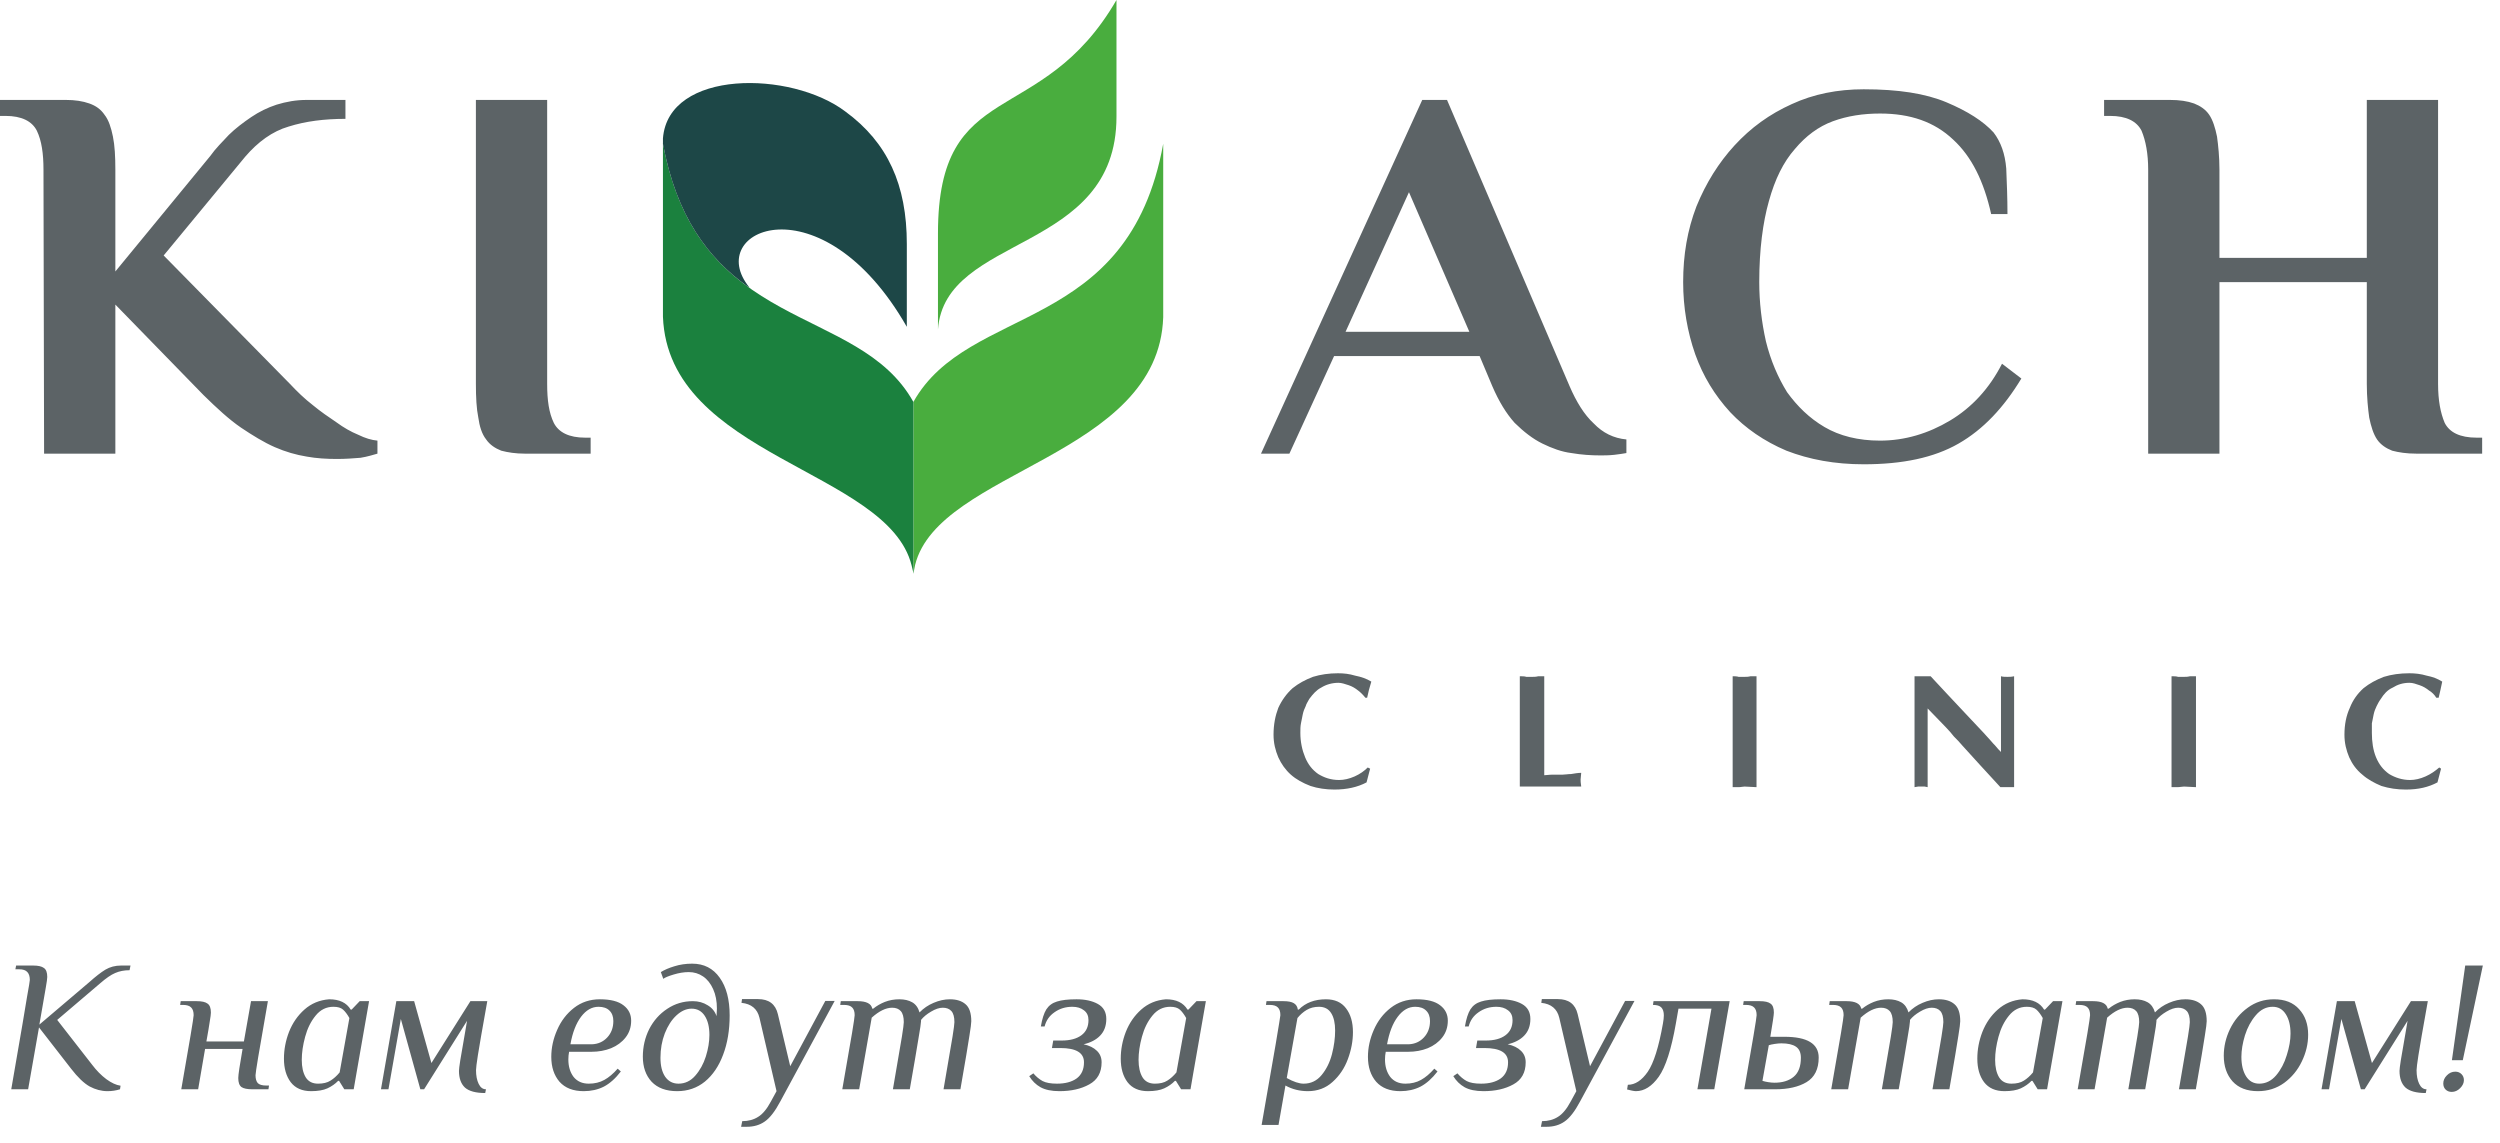 <?xml version="1.0" encoding="UTF-8"?> <svg xmlns="http://www.w3.org/2000/svg" viewBox="0 0 140 64" fill="none"><g clip-path="url(#clip0_22_115)"><path fill-rule="evenodd" clip-rule="evenodd" d="M75.351 18.581H82.284L78.902 10.763L75.351 18.581ZM2.435 9.505C2.435 8.61 2.334 7.882 2.063 7.319C1.792 6.789 1.218 6.491 0.304 6.491H0V5.596H3.686C4.194 5.596 4.633 5.662 5.005 5.795C5.377 5.927 5.648 6.126 5.851 6.424C6.088 6.722 6.223 7.153 6.324 7.65C6.426 8.147 6.46 8.776 6.46 9.505V15.202L11.769 8.743C12.074 8.312 12.446 7.948 12.818 7.55C13.19 7.186 13.63 6.855 14.069 6.557C14.509 6.259 14.982 6.027 15.49 5.861C16.031 5.696 16.572 5.596 17.181 5.596H19.345V6.656C18.161 6.656 17.113 6.789 16.166 7.087C15.253 7.352 14.441 7.948 13.731 8.776L9.165 14.307L16.234 21.495C16.639 21.926 17.045 22.323 17.519 22.688C17.958 23.052 18.398 23.35 18.838 23.648C19.244 23.946 19.649 24.178 20.055 24.344C20.461 24.543 20.799 24.642 21.137 24.675V25.404C20.901 25.47 20.596 25.57 20.191 25.636C19.785 25.669 19.345 25.702 18.872 25.702C18.297 25.702 17.722 25.669 17.181 25.57C16.572 25.47 15.997 25.305 15.388 25.04C14.779 24.774 14.137 24.377 13.494 23.946C12.818 23.483 12.141 22.853 11.397 22.125L6.46 17.057V25.404H2.469L2.435 9.505ZM26.65 5.596H30.641V21.495C30.641 22.423 30.742 23.118 31.013 23.681C31.284 24.211 31.858 24.509 32.772 24.509H33.076V25.404H29.39C28.882 25.404 28.442 25.337 28.07 25.238C27.733 25.106 27.428 24.907 27.225 24.609C26.988 24.311 26.853 23.88 26.785 23.383C26.684 22.887 26.65 22.257 26.65 21.495V5.596ZM132.541 5.596H136.532V21.495C136.532 22.423 136.666 23.118 136.903 23.681C137.174 24.211 137.749 24.509 138.696 24.509H139V25.404H135.314C134.772 25.404 134.333 25.337 133.961 25.238C133.623 25.106 133.319 24.907 133.115 24.609C132.913 24.311 132.777 23.88 132.676 23.383C132.608 22.887 132.541 22.257 132.541 21.495V15.798H124.289V25.404H120.298V9.505C120.298 8.61 120.162 7.882 119.926 7.319C119.655 6.789 119.081 6.491 118.167 6.491H117.829V5.596H121.516C122.056 5.596 122.496 5.662 122.869 5.795C123.207 5.927 123.511 6.126 123.713 6.424C123.917 6.722 124.052 7.153 124.153 7.65C124.221 8.147 124.289 8.776 124.289 9.505V14.44H132.541V5.596ZM111.505 11.989C111.099 10.167 110.422 8.776 109.374 7.815C108.325 6.822 106.973 6.358 105.282 6.358C104.335 6.358 103.456 6.491 102.643 6.789C101.832 7.087 101.122 7.617 100.513 8.345C99.871 9.074 99.397 10.035 99.059 11.26C98.721 12.453 98.518 13.976 98.518 15.798C98.518 16.924 98.653 18.05 98.89 19.11C99.16 20.203 99.566 21.131 100.074 21.959C100.649 22.754 101.325 23.416 102.171 23.913C103.016 24.41 104.064 24.675 105.282 24.675C106.668 24.675 107.987 24.278 109.205 23.549C110.422 22.82 111.403 21.76 112.113 20.369L113.196 21.197C112.215 22.82 111.065 24.046 109.679 24.841C108.292 25.636 106.533 26 104.368 26C102.746 26 101.325 25.735 100.04 25.238C98.788 24.708 97.74 23.98 96.894 23.085C96.015 22.125 95.373 21.065 94.933 19.839C94.493 18.581 94.257 17.222 94.257 15.798C94.257 14.274 94.493 12.883 95.001 11.558C95.541 10.233 96.252 9.107 97.131 8.147C98.044 7.153 99.093 6.391 100.344 5.828C101.562 5.265 102.915 5 104.368 5C106.297 5 107.818 5.232 109.002 5.729C110.186 6.226 111.065 6.789 111.64 7.418C112.046 7.948 112.283 8.61 112.35 9.438C112.384 10.267 112.418 11.095 112.418 11.989H111.505ZM87.898 21.628C88.27 22.489 88.71 23.218 89.251 23.715C89.758 24.244 90.367 24.543 91.078 24.609V25.371C90.909 25.404 90.671 25.437 90.401 25.47C90.097 25.503 89.826 25.503 89.623 25.503C89.116 25.503 88.575 25.47 88 25.371C87.459 25.305 86.918 25.106 86.376 24.841C85.835 24.576 85.328 24.178 84.821 23.681C84.347 23.151 83.942 22.489 83.57 21.628L82.859 19.939H74.709L72.206 25.404H70.616L79.646 5.596H81.033L87.898 21.628Z" fill="#5C6366"></path><path fill-rule="evenodd" clip-rule="evenodd" d="M62.523 0V6.536C62.523 14.225 52.911 13.072 52.526 18.454V13.072C52.526 4.229 58.293 7.305 62.523 0Z" fill="url(#paint0_linear_22_115)"></path><path fill-rule="evenodd" clip-rule="evenodd" d="M51.149 32.126V22.509C54.255 16.966 63.203 18.77 65.14 8.051V17.768C64.873 25.581 52.585 26.316 51.249 31.625C51.216 31.792 51.182 31.959 51.149 32.126Z" fill="url(#paint1_linear_22_115)"></path><path fill-rule="evenodd" clip-rule="evenodd" d="M37.125 17.735V8.018C39.095 18.77 48.044 16.933 51.149 22.509V32.126C51.149 32.026 51.049 31.692 51.049 31.659C49.713 26.316 37.425 25.581 37.125 17.735Z" fill="url(#paint2_linear_22_115)"></path><path fill-rule="evenodd" clip-rule="evenodd" d="M50.782 18.302C46.007 9.954 39.328 12.859 41.967 16.098L41.8 15.998C39.696 14.462 37.893 12.191 37.125 8.05C37.125 7.917 37.125 7.817 37.125 7.75C37.425 3.876 44.304 3.943 47.343 6.247C49.713 7.984 50.782 10.354 50.782 13.66V18.302Z" fill="url(#paint3_linear_22_115)"></path><path fill-rule="evenodd" clip-rule="evenodd" d="M76.727 43.046L76.527 43.814C76.026 44.081 75.425 44.215 74.724 44.215C74.256 44.215 73.789 44.148 73.388 44.014C72.954 43.847 72.587 43.647 72.286 43.38C71.986 43.112 71.752 42.779 71.585 42.411C71.418 42.011 71.318 41.61 71.318 41.142C71.318 40.575 71.418 40.074 71.585 39.64C71.785 39.206 72.052 38.839 72.386 38.538C72.72 38.271 73.088 38.071 73.522 37.904C73.956 37.77 74.423 37.703 74.924 37.703C75.258 37.703 75.558 37.736 75.892 37.837C76.226 37.904 76.527 38.004 76.794 38.17L76.66 38.638L76.56 39.072H76.46C76.326 38.905 76.193 38.772 76.059 38.672C75.892 38.538 75.725 38.438 75.525 38.371C75.325 38.304 75.124 38.237 74.957 38.237C74.59 38.237 74.256 38.337 73.989 38.505C73.722 38.638 73.522 38.872 73.321 39.139C73.254 39.273 73.154 39.406 73.121 39.539C73.054 39.673 72.987 39.84 72.954 40.007C72.921 40.174 72.887 40.341 72.854 40.508C72.82 40.675 72.82 40.842 72.82 41.042C72.82 41.543 72.921 42.011 73.088 42.411C73.254 42.812 73.488 43.112 73.822 43.346C74.156 43.547 74.523 43.68 74.991 43.68C75.258 43.68 75.558 43.614 75.859 43.48C76.159 43.346 76.393 43.179 76.594 42.979L76.727 43.046ZM136.699 43.046L136.498 43.814C135.997 44.081 135.43 44.215 134.728 44.215C134.228 44.215 133.793 44.148 133.359 44.014C132.959 43.847 132.591 43.647 132.291 43.38C131.957 43.112 131.723 42.779 131.556 42.411C131.389 42.011 131.289 41.61 131.289 41.142C131.289 40.575 131.389 40.074 131.59 39.64C131.757 39.206 132.024 38.839 132.358 38.538C132.692 38.271 133.059 38.071 133.493 37.904C133.927 37.77 134.395 37.703 134.929 37.703C135.229 37.703 135.563 37.736 135.897 37.837C136.231 37.904 136.498 38.004 136.765 38.17L136.665 38.638L136.565 39.072H136.431C136.331 38.905 136.198 38.772 136.031 38.672C135.864 38.538 135.697 38.438 135.496 38.371C135.296 38.304 135.129 38.237 134.929 38.237C134.561 38.237 134.261 38.337 133.994 38.505C133.693 38.638 133.493 38.872 133.326 39.139C133.226 39.273 133.159 39.406 133.092 39.539C133.025 39.673 132.959 39.84 132.925 40.007C132.892 40.174 132.858 40.341 132.825 40.508C132.825 40.675 132.825 40.842 132.825 41.042C132.825 41.543 132.892 42.011 133.059 42.411C133.226 42.812 133.46 43.112 133.793 43.346C134.127 43.547 134.528 43.68 134.962 43.68C135.229 43.68 135.53 43.614 135.83 43.48C136.131 43.346 136.365 43.179 136.598 42.979L136.699 43.046ZM121.606 37.87C121.739 37.87 121.873 37.87 121.973 37.904C122.073 37.904 122.173 37.904 122.307 37.904C122.407 37.904 122.507 37.904 122.641 37.87C122.774 37.87 122.874 37.87 122.975 37.87V44.081L122.307 44.047C122.207 44.047 122.073 44.081 121.939 44.081C121.806 44.081 121.706 44.081 121.606 44.081V37.87ZM107.214 37.87H108.115L109.017 38.839L110.019 39.907L111.087 41.042C111.187 41.142 111.287 41.276 111.421 41.41C111.588 41.61 111.688 41.71 111.722 41.743C111.855 41.91 111.955 42.011 112.055 42.111V37.87C112.156 37.904 112.289 37.904 112.423 37.904C112.523 37.904 112.657 37.904 112.79 37.87V44.081H112.022L110.887 42.846L109.885 41.743C109.751 41.577 109.584 41.41 109.418 41.243C109.284 41.076 109.15 40.909 108.95 40.708L107.948 39.673V44.081L107.781 44.047H107.581H107.414L107.214 44.081V37.87ZM97.029 37.87C97.129 37.87 97.263 37.87 97.363 37.904C97.497 37.904 97.597 37.904 97.697 37.904C97.797 37.904 97.897 37.904 98.031 37.87C98.165 37.87 98.298 37.87 98.365 37.87V44.081L97.697 44.047C97.597 44.047 97.497 44.081 97.363 44.081C97.23 44.081 97.096 44.081 97.029 44.081V37.87ZM86.478 43.413C86.578 43.413 86.745 43.38 86.978 43.38C87.212 43.38 87.379 43.38 87.513 43.38C87.646 43.38 87.813 43.346 87.98 43.346C88.18 43.313 88.381 43.279 88.548 43.279L88.514 43.647C88.514 43.714 88.514 43.847 88.548 44.047H85.109V37.87C85.242 37.87 85.376 37.87 85.476 37.904C85.576 37.904 85.71 37.904 85.81 37.904C85.91 37.904 86.01 37.904 86.144 37.87C86.277 37.87 86.377 37.87 86.478 37.87V43.413Z" fill="#5C6366"></path><path d="M6.016 61.105C5.681 61.105 5.348 61.017 5.019 60.842C4.697 60.66 4.351 60.328 3.979 59.845L2.184 57.535L1.575 61H0.63L1.26 57.346C1.33 56.919 1.414 56.415 1.512 55.834C1.617 55.253 1.67 54.934 1.67 54.878C1.67 54.682 1.624 54.535 1.533 54.437C1.442 54.332 1.288 54.28 1.071 54.28H0.861L0.903 54.07H1.848C2.135 54.07 2.338 54.115 2.457 54.206C2.583 54.29 2.646 54.458 2.646 54.71C2.646 54.801 2.618 55.004 2.562 55.319C2.513 55.634 2.394 56.32 2.205 57.377L4.798 55.172C4.931 55.06 5.002 55.001 5.008 54.994C5.351 54.686 5.649 54.455 5.901 54.301C6.16 54.147 6.454 54.07 6.783 54.07H7.308L7.255 54.332C6.955 54.332 6.685 54.385 6.447 54.49C6.216 54.588 5.936 54.78 5.607 55.067L3.203 57.115L5.166 59.635C5.404 59.95 5.667 60.216 5.954 60.433C6.24 60.643 6.506 60.765 6.752 60.8L6.72 61C6.496 61.07 6.261 61.105 6.016 61.105ZM10.151 61C10.613 58.368 10.844 56.985 10.844 56.852C10.844 56.656 10.798 56.513 10.707 56.422C10.616 56.324 10.462 56.275 10.245 56.275H10.088L10.119 56.065H11.012C11.299 56.065 11.502 56.11 11.621 56.201C11.747 56.285 11.81 56.453 11.81 56.705C11.81 56.789 11.789 56.954 11.747 57.199C11.712 57.444 11.649 57.818 11.558 58.322H13.658L14.057 56.065H15.002C14.736 57.57 14.554 58.62 14.456 59.215C14.358 59.81 14.309 60.142 14.309 60.212C14.309 60.408 14.351 60.555 14.435 60.653C14.526 60.744 14.683 60.79 14.907 60.79H15.065L15.033 61H14.141C13.847 61 13.64 60.958 13.521 60.874C13.402 60.783 13.343 60.615 13.343 60.37C13.343 60.195 13.423 59.652 13.584 58.742H11.484L11.096 61H10.151ZM17.424 61.105C16.92 61.105 16.538 60.937 16.279 60.601C16.027 60.265 15.901 59.827 15.901 59.288C15.901 58.777 15.996 58.277 16.185 57.787C16.381 57.29 16.668 56.873 17.046 56.537C17.431 56.194 17.893 56.002 18.432 55.96C19.006 55.96 19.408 56.152 19.639 56.537H19.692L20.143 56.065H20.668L19.965 60.086L19.807 61H19.282L18.988 60.527H18.936C18.775 60.695 18.575 60.835 18.337 60.947C18.106 61.052 17.802 61.105 17.424 61.105ZM17.812 60.685C18.099 60.685 18.33 60.629 18.505 60.517C18.687 60.405 18.859 60.251 19.02 60.055L19.566 57.01C19.447 56.8 19.328 56.642 19.209 56.537C19.09 56.432 18.911 56.38 18.673 56.38C18.274 56.38 17.942 56.544 17.676 56.873C17.41 57.195 17.214 57.591 17.088 58.06C16.962 58.522 16.899 58.952 16.899 59.351C16.899 59.757 16.972 60.083 17.119 60.328C17.266 60.566 17.497 60.685 17.812 60.685ZM27.172 61.21C26.647 61.21 26.269 61.108 26.038 60.905C25.814 60.695 25.702 60.384 25.702 59.971C25.702 59.887 25.727 59.687 25.776 59.372C25.831 59.057 25.922 58.529 26.049 57.787L26.154 57.167L23.749 61H23.539L22.447 57.062L21.754 61H21.334L22.195 56.065H23.192L24.159 59.53L26.343 56.065H27.288C27.008 57.626 26.832 58.634 26.762 59.089C26.692 59.537 26.657 59.817 26.657 59.929C26.657 60.237 26.706 60.492 26.805 60.695C26.902 60.898 27.039 61 27.214 61L27.172 61.21ZM32.688 61.105C32.1 61.105 31.649 60.93 31.334 60.58C31.026 60.223 30.872 59.757 30.872 59.183C30.872 58.679 30.98 58.179 31.198 57.682C31.415 57.178 31.73 56.765 32.142 56.443C32.556 56.121 33.038 55.96 33.592 55.96C34.187 55.96 34.627 56.072 34.914 56.296C35.202 56.513 35.345 56.8 35.345 57.157C35.345 57.521 35.24 57.836 35.03 58.102C34.827 58.361 34.557 58.56 34.221 58.7C33.886 58.833 33.522 58.9 33.13 58.9H31.869C31.841 59.04 31.828 59.183 31.828 59.33C31.828 59.722 31.925 60.048 32.121 60.307C32.325 60.559 32.608 60.685 32.972 60.685C33.301 60.685 33.592 60.615 33.843 60.475C34.096 60.335 34.344 60.125 34.589 59.845L34.767 60.002C34.467 60.394 34.148 60.678 33.812 60.853C33.476 61.021 33.102 61.105 32.688 61.105ZM33.151 58.48C33.493 58.466 33.777 58.34 34.001 58.102C34.232 57.857 34.347 57.549 34.347 57.178C34.347 56.926 34.274 56.73 34.127 56.59C33.987 56.45 33.784 56.38 33.518 56.38C33.147 56.38 32.822 56.565 32.541 56.936C32.261 57.307 32.062 57.822 31.943 58.48H33.151ZM37.921 61.105C37.305 61.105 36.829 60.93 36.493 60.58C36.164 60.223 35.999 59.754 35.999 59.173C35.999 58.62 36.118 58.105 36.356 57.629C36.601 57.153 36.937 56.775 37.364 56.495C37.791 56.208 38.271 56.065 38.803 56.065C39.111 56.065 39.387 56.142 39.632 56.296C39.877 56.443 40.042 56.646 40.126 56.905C40.14 56.681 40.147 56.541 40.147 56.485C40.147 56.065 40.077 55.701 39.937 55.393C39.797 55.078 39.608 54.84 39.37 54.679C39.132 54.518 38.866 54.437 38.572 54.437C38.306 54.437 38.022 54.483 37.721 54.574C37.42 54.665 37.228 54.745 37.144 54.815L37.007 54.437C37.21 54.311 37.462 54.203 37.763 54.112C38.071 54.014 38.404 53.965 38.761 53.965C39.419 53.965 39.933 54.227 40.304 54.752C40.675 55.27 40.861 55.974 40.861 56.863C40.861 57.689 40.738 58.424 40.493 59.068C40.255 59.705 39.916 60.205 39.475 60.569C39.034 60.926 38.516 61.105 37.921 61.105ZM37.994 60.685C38.358 60.685 38.67 60.538 38.929 60.244C39.195 59.943 39.394 59.582 39.527 59.162C39.66 58.735 39.727 58.333 39.727 57.955C39.727 57.507 39.639 57.15 39.464 56.884C39.289 56.618 39.044 56.485 38.729 56.485C38.435 56.485 38.152 56.611 37.879 56.863C37.613 57.108 37.396 57.444 37.228 57.871C37.067 58.291 36.986 58.746 36.986 59.236C36.986 59.684 37.074 60.037 37.249 60.296C37.431 60.555 37.679 60.685 37.994 60.685ZM41.565 62.785C41.908 62.785 42.205 62.704 42.457 62.543C42.709 62.389 42.947 62.102 43.171 61.682L43.486 61.105L42.531 56.999C42.412 56.495 42.076 56.215 41.523 56.159L41.554 55.949H42.447C43.056 55.949 43.427 56.229 43.56 56.789L44.253 59.708L46.216 56.054H46.741L43.696 61.682C43.402 62.235 43.112 62.61 42.825 62.806C42.545 63.002 42.209 63.1 41.817 63.1H41.502L41.565 62.785ZM47.168 61C47.434 59.495 47.616 58.445 47.714 57.85C47.812 57.255 47.861 56.922 47.861 56.852C47.861 56.656 47.816 56.513 47.724 56.422C47.633 56.324 47.48 56.275 47.263 56.275H47.053L47.084 56.065H48.029C48.519 56.065 48.792 56.205 48.848 56.485H48.901C49.09 56.331 49.306 56.205 49.551 56.107C49.803 56.009 50.073 55.96 50.36 55.96C50.647 55.96 50.889 56.016 51.084 56.128C51.281 56.24 51.417 56.429 51.494 56.695C51.718 56.464 51.98 56.285 52.282 56.159C52.59 56.026 52.894 55.96 53.195 55.96C53.566 55.96 53.856 56.051 54.066 56.233C54.283 56.415 54.392 56.733 54.392 57.188C54.392 57.3 54.357 57.573 54.287 58.007C54.224 58.434 54.056 59.432 53.783 61H52.838C53.104 59.467 53.272 58.483 53.342 58.049C53.412 57.608 53.447 57.339 53.447 57.241C53.447 56.954 53.391 56.747 53.279 56.621C53.167 56.495 53.006 56.432 52.796 56.432C52.6 56.432 52.38 56.506 52.135 56.653C51.897 56.793 51.711 56.947 51.578 57.115V57.188C51.578 57.279 51.529 57.608 51.431 58.175C51.34 58.742 51.179 59.684 50.948 61H50.003C50.269 59.467 50.437 58.483 50.507 58.049C50.577 57.608 50.612 57.339 50.612 57.241C50.612 56.954 50.556 56.747 50.444 56.621C50.332 56.495 50.171 56.432 49.961 56.432C49.611 56.432 49.23 56.618 48.816 56.989L48.113 61H47.168ZM59.328 61.105C58.887 61.105 58.533 61.031 58.267 60.884C58.008 60.737 57.798 60.531 57.637 60.265L57.868 60.107C58.022 60.289 58.194 60.433 58.383 60.538C58.572 60.636 58.841 60.685 59.191 60.685C59.653 60.685 60.021 60.587 60.294 60.391C60.567 60.188 60.703 59.887 60.703 59.488C60.703 58.956 60.262 58.69 59.38 58.69H58.908L58.981 58.27H59.454C59.923 58.27 60.29 58.172 60.556 57.976C60.822 57.78 60.955 57.496 60.955 57.125C60.955 56.887 60.871 56.705 60.703 56.579C60.535 56.446 60.318 56.38 60.052 56.38C59.674 56.38 59.342 56.481 59.055 56.684C58.768 56.88 58.582 57.146 58.498 57.482H58.288C58.358 57.062 58.46 56.744 58.593 56.527C58.733 56.31 58.932 56.163 59.191 56.086C59.45 56.002 59.814 55.96 60.283 55.96C60.766 55.96 61.165 56.047 61.48 56.222C61.795 56.397 61.953 56.677 61.953 57.062C61.953 57.447 61.837 57.759 61.606 57.997C61.382 58.228 61.074 58.389 60.682 58.48C61.004 58.55 61.253 58.672 61.428 58.847C61.603 59.015 61.69 59.229 61.69 59.488C61.69 60.062 61.459 60.475 60.997 60.727C60.542 60.979 59.986 61.105 59.328 61.105ZM64.284 61.105C63.78 61.105 63.399 60.937 63.14 60.601C62.888 60.265 62.762 59.827 62.762 59.288C62.762 58.777 62.856 58.277 63.045 57.787C63.241 57.29 63.528 56.873 63.906 56.537C64.291 56.194 64.753 56.002 65.292 55.96C65.866 55.96 66.269 56.152 66.5 56.537H66.552L67.004 56.065H67.529L66.825 60.086L66.668 61H66.143L65.849 60.527H65.796C65.635 60.695 65.436 60.835 65.198 60.947C64.967 61.052 64.662 61.105 64.284 61.105ZM64.673 60.685C64.96 60.685 65.191 60.629 65.366 60.517C65.548 60.405 65.719 60.251 65.88 60.055L66.426 57.01C66.307 56.8 66.188 56.642 66.069 56.537C65.95 56.432 65.772 56.38 65.534 56.38C65.135 56.38 64.802 56.544 64.536 56.873C64.27 57.195 64.074 57.591 63.948 58.06C63.822 58.522 63.759 58.952 63.759 59.351C63.759 59.757 63.833 60.083 63.98 60.328C64.127 60.566 64.358 60.685 64.673 60.685ZM71.439 58.469C71.614 57.426 71.701 56.887 71.701 56.852C71.701 56.656 71.656 56.513 71.565 56.422C71.474 56.324 71.32 56.275 71.103 56.275H70.893L70.924 56.065H71.87C72.135 56.065 72.332 56.103 72.457 56.18C72.584 56.257 72.657 56.376 72.678 56.537H72.731C73.115 56.152 73.623 55.96 74.253 55.96C74.75 55.96 75.124 56.128 75.376 56.464C75.635 56.8 75.765 57.244 75.765 57.797C75.765 58.294 75.671 58.798 75.481 59.309C75.293 59.82 75.005 60.247 74.621 60.59C74.243 60.933 73.784 61.105 73.245 61.105C72.783 61.105 72.363 61 71.985 60.79L71.597 62.995H70.651L71.439 58.469ZM73.004 60.685C73.409 60.685 73.746 60.524 74.011 60.202C74.278 59.88 74.47 59.491 74.589 59.036C74.708 58.574 74.767 58.133 74.767 57.713C74.767 57.293 74.694 56.968 74.547 56.737C74.4 56.499 74.172 56.38 73.865 56.38C73.599 56.38 73.368 56.439 73.171 56.558C72.983 56.67 72.811 56.821 72.657 57.01L72.058 60.37C72.436 60.58 72.751 60.685 73.004 60.685ZM78.421 61.105C77.833 61.105 77.382 60.93 77.067 60.58C76.758 60.223 76.605 59.757 76.605 59.183C76.605 58.679 76.713 58.179 76.93 57.682C77.147 57.178 77.462 56.765 77.875 56.443C78.288 56.121 78.771 55.96 79.324 55.96C79.919 55.96 80.36 56.072 80.647 56.296C80.934 56.513 81.078 56.8 81.078 57.157C81.078 57.521 80.972 57.836 80.763 58.102C80.559 58.361 80.29 58.56 79.954 58.7C79.618 58.833 79.254 58.9 78.862 58.9H77.602C77.574 59.04 77.56 59.183 77.56 59.33C77.56 59.722 77.658 60.048 77.854 60.307C78.057 60.559 78.341 60.685 78.704 60.685C79.034 60.685 79.324 60.615 79.576 60.475C79.828 60.335 80.076 60.125 80.322 59.845L80.5 60.002C80.199 60.394 79.88 60.678 79.544 60.853C79.209 61.021 78.834 61.105 78.421 61.105ZM78.883 58.48C79.226 58.466 79.51 58.34 79.734 58.102C79.965 57.857 80.08 57.549 80.08 57.178C80.08 56.926 80.007 56.73 79.859 56.59C79.719 56.45 79.516 56.38 79.251 56.38C78.879 56.38 78.554 56.565 78.274 56.936C77.994 57.307 77.794 57.822 77.675 58.48H78.883ZM83.076 61.105C82.635 61.105 82.281 61.031 82.015 60.884C81.756 60.737 81.546 60.531 81.385 60.265L81.616 60.107C81.77 60.289 81.942 60.433 82.131 60.538C82.32 60.636 82.589 60.685 82.939 60.685C83.401 60.685 83.769 60.587 84.042 60.391C84.315 60.188 84.451 59.887 84.451 59.488C84.451 58.956 84.01 58.69 83.128 58.69H82.656L82.729 58.27H83.202C83.671 58.27 84.038 58.172 84.304 57.976C84.57 57.78 84.703 57.496 84.703 57.125C84.703 56.887 84.619 56.705 84.451 56.579C84.283 56.446 84.066 56.38 83.8 56.38C83.422 56.38 83.09 56.481 82.803 56.684C82.516 56.88 82.33 57.146 82.246 57.482H82.036C82.106 57.062 82.208 56.744 82.341 56.527C82.481 56.31 82.68 56.163 82.939 56.086C83.198 56.002 83.562 55.96 84.031 55.96C84.514 55.96 84.913 56.047 85.228 56.222C85.543 56.397 85.701 56.677 85.701 57.062C85.701 57.447 85.585 57.759 85.354 57.997C85.13 58.228 84.822 58.389 84.43 58.48C84.752 58.55 85.001 58.672 85.176 58.847C85.351 59.015 85.438 59.229 85.438 59.488C85.438 60.062 85.207 60.475 84.745 60.727C84.29 60.979 83.734 61.105 83.076 61.105ZM86.354 62.785C86.697 62.785 86.994 62.704 87.246 62.543C87.498 62.389 87.736 62.102 87.96 61.682L88.275 61.105L87.32 56.999C87.201 56.495 86.865 56.215 86.312 56.159L86.343 55.949H87.236C87.845 55.949 88.216 56.229 88.349 56.789L89.042 59.708L91.005 56.054H91.53L88.485 61.682C88.191 62.235 87.901 62.61 87.614 62.806C87.334 63.002 86.998 63.1 86.606 63.1H86.291L86.354 62.785ZM91.611 61.105C91.555 61.105 91.478 61.094 91.379 61.073C91.275 61.052 91.187 61.031 91.117 61.01L91.159 60.748C91.565 60.748 91.936 60.506 92.272 60.023C92.608 59.533 92.891 58.634 93.123 57.325C93.157 57.136 93.175 56.982 93.175 56.863C93.175 56.667 93.129 56.52 93.038 56.422C92.948 56.324 92.79 56.275 92.566 56.275L92.597 56.065H96.861L95.999 61H95.055L95.842 56.485H93.994L93.847 57.325C93.595 58.76 93.276 59.75 92.891 60.296C92.507 60.835 92.079 61.105 91.611 61.105ZM97.678 61C98.14 58.368 98.371 56.985 98.371 56.852C98.371 56.656 98.326 56.513 98.234 56.422C98.144 56.324 97.99 56.275 97.772 56.275H97.615L97.647 56.065H98.539C98.826 56.065 99.029 56.11 99.148 56.201C99.274 56.285 99.337 56.453 99.337 56.705C99.337 56.824 99.27 57.276 99.138 58.06H99.925C101.206 58.06 101.847 58.448 101.847 59.225C101.847 59.869 101.619 60.328 101.164 60.601C100.716 60.867 100.132 61 99.41 61H97.678ZM99.368 60.632C99.823 60.632 100.184 60.52 100.45 60.296C100.716 60.072 100.849 59.719 100.849 59.236C100.849 58.949 100.758 58.742 100.576 58.616C100.394 58.49 100.121 58.427 99.757 58.427C99.652 58.427 99.529 58.438 99.389 58.459C99.249 58.48 99.138 58.504 99.053 58.532L98.697 60.527C98.781 60.555 98.889 60.58 99.022 60.601C99.155 60.622 99.27 60.632 99.368 60.632ZM102.549 61C102.815 59.495 102.997 58.445 103.095 57.85C103.193 57.255 103.242 56.922 103.242 56.852C103.242 56.656 103.197 56.513 103.106 56.422C103.015 56.324 102.861 56.275 102.644 56.275H102.434L102.465 56.065H103.41C103.9 56.065 104.173 56.205 104.229 56.485H104.282C104.471 56.331 104.688 56.205 104.933 56.107C105.185 56.009 105.454 55.96 105.741 55.96C106.028 55.96 106.27 56.016 106.466 56.128C106.662 56.24 106.798 56.429 106.875 56.695C107.099 56.464 107.362 56.285 107.663 56.159C107.971 56.026 108.275 55.96 108.576 55.96C108.947 55.96 109.238 56.051 109.448 56.233C109.665 56.415 109.773 56.733 109.773 57.188C109.773 57.3 109.738 57.573 109.668 58.007C109.605 58.434 109.437 59.432 109.164 61H108.219C108.485 59.467 108.653 58.483 108.723 58.049C108.793 57.608 108.828 57.339 108.828 57.241C108.828 56.954 108.772 56.747 108.66 56.621C108.548 56.495 108.387 56.432 108.177 56.432C107.981 56.432 107.761 56.506 107.516 56.653C107.278 56.793 107.092 56.947 106.959 57.115V57.188C106.959 57.279 106.91 57.608 106.812 58.175C106.721 58.742 106.56 59.684 106.329 61H105.384C105.65 59.467 105.818 58.483 105.888 58.049C105.958 57.608 105.993 57.339 105.993 57.241C105.993 56.954 105.937 56.747 105.825 56.621C105.713 56.495 105.552 56.432 105.342 56.432C104.992 56.432 104.611 56.618 104.198 56.989L103.494 61H102.549ZM112.252 61.105C111.748 61.105 111.367 60.937 111.108 60.601C110.856 60.265 110.73 59.827 110.73 59.288C110.73 58.777 110.824 58.277 111.013 57.787C111.209 57.29 111.496 56.873 111.874 56.537C112.259 56.194 112.721 56.002 113.26 55.96C113.834 55.96 114.237 56.152 114.468 56.537H114.52L114.972 56.065H115.497L114.793 60.086L114.636 61H114.111L113.817 60.527H113.764C113.603 60.695 113.404 60.835 113.166 60.947C112.935 61.052 112.63 61.105 112.252 61.105ZM112.641 60.685C112.928 60.685 113.159 60.629 113.334 60.517C113.516 60.405 113.687 60.251 113.848 60.055L114.394 57.01C114.275 56.8 114.156 56.642 114.037 56.537C113.918 56.432 113.74 56.38 113.502 56.38C113.103 56.38 112.77 56.544 112.504 56.873C112.238 57.195 112.042 57.591 111.916 58.06C111.79 58.522 111.727 58.952 111.727 59.351C111.727 59.757 111.801 60.083 111.948 60.328C112.095 60.566 112.326 60.685 112.641 60.685ZM116.351 61C116.617 59.495 116.799 58.445 116.897 57.85C116.995 57.255 117.044 56.922 117.044 56.852C117.044 56.656 116.999 56.513 116.908 56.422C116.817 56.324 116.663 56.275 116.446 56.275H116.236L116.267 56.065H117.212C117.702 56.065 117.975 56.205 118.031 56.485H118.084C118.273 56.331 118.49 56.205 118.735 56.107C118.987 56.009 119.256 55.96 119.543 55.96C119.83 55.96 120.072 56.016 120.268 56.128C120.464 56.24 120.6 56.429 120.677 56.695C120.901 56.464 121.164 56.285 121.465 56.159C121.773 56.026 122.077 55.96 122.378 55.96C122.749 55.96 123.04 56.051 123.25 56.233C123.467 56.415 123.575 56.733 123.575 57.188C123.575 57.3 123.54 57.573 123.47 58.007C123.407 58.434 123.239 59.432 122.966 61H122.021C122.287 59.467 122.455 58.483 122.525 58.049C122.595 57.608 122.63 57.339 122.63 57.241C122.63 56.954 122.574 56.747 122.462 56.621C122.35 56.495 122.189 56.432 121.979 56.432C121.783 56.432 121.563 56.506 121.318 56.653C121.08 56.793 120.894 56.947 120.761 57.115V57.188C120.761 57.279 120.712 57.608 120.614 58.175C120.523 58.742 120.362 59.684 120.131 61H119.186C119.452 59.467 119.62 58.483 119.69 58.049C119.76 57.608 119.795 57.339 119.795 57.241C119.795 56.954 119.739 56.747 119.627 56.621C119.515 56.495 119.354 56.432 119.144 56.432C118.794 56.432 118.413 56.618 118 56.989L117.296 61H116.351ZM126.442 61.105C125.833 61.105 125.361 60.923 125.025 60.559C124.696 60.188 124.531 59.708 124.531 59.12C124.531 58.609 124.647 58.112 124.878 57.629C125.116 57.139 125.448 56.74 125.875 56.432C126.302 56.117 126.792 55.96 127.345 55.96C127.954 55.96 128.423 56.145 128.752 56.516C129.088 56.88 129.256 57.356 129.256 57.944C129.256 58.455 129.137 58.956 128.899 59.446C128.668 59.929 128.339 60.328 127.912 60.643C127.485 60.951 126.995 61.105 126.442 61.105ZM126.516 60.685C126.88 60.685 127.195 60.531 127.461 60.223C127.727 59.908 127.926 59.53 128.059 59.089C128.199 58.648 128.269 58.245 128.269 57.881C128.269 57.433 128.182 57.073 128.007 56.8C127.832 56.52 127.587 56.38 127.272 56.38C126.908 56.38 126.593 56.537 126.327 56.852C126.061 57.16 125.858 57.535 125.718 57.976C125.585 58.417 125.518 58.819 125.518 59.183C125.518 59.631 125.606 59.995 125.781 60.275C125.956 60.548 126.201 60.685 126.516 60.685ZM135.843 61.21C135.318 61.21 134.94 61.108 134.709 60.905C134.485 60.695 134.373 60.384 134.373 59.971C134.373 59.887 134.397 59.687 134.446 59.372C134.502 59.057 134.593 58.529 134.719 57.787L134.824 57.167L132.42 61H132.21L131.118 57.062L130.425 61H130.005L130.866 56.065H131.863L132.829 59.53L135.013 56.065H135.958C135.678 57.626 135.503 58.634 135.433 59.089C135.363 59.537 135.328 59.817 135.328 59.929C135.328 60.237 135.377 60.492 135.475 60.695C135.573 60.898 135.71 61 135.885 61L135.843 61.21ZM137.307 59.372L138.052 54.07H139.039L137.916 59.372H137.307ZM137.296 61.147C137.156 61.147 137.041 61.101 136.95 61.01C136.866 60.926 136.824 60.814 136.824 60.674C136.824 60.506 136.89 60.356 137.023 60.223C137.156 60.083 137.314 60.013 137.496 60.013C137.636 60.013 137.751 60.058 137.842 60.149C137.933 60.24 137.979 60.352 137.979 60.485C137.979 60.646 137.909 60.797 137.769 60.937C137.629 61.077 137.471 61.147 137.296 61.147Z" fill="#5C6366"></path></g><defs><linearGradient id="paint0_linear_22_115" x1="250.09" y1="36.909" x2="210.105" y2="36.909" gradientUnits="userSpaceOnUse"><stop stop-color="#1D4747"></stop><stop offset="0.11" stop-color="#2B452D"></stop><stop offset="0.651" stop-color="#1B813E"></stop><stop offset="0.871" stop-color="#49AD3E"></stop><stop offset="1" stop-color="#49AD3E"></stop></linearGradient><linearGradient id="paint1_linear_22_115" x1="260.561" y1="80.421" x2="204.597" y2="80.421" gradientUnits="userSpaceOnUse"><stop stop-color="#1D4747"></stop><stop offset="0.11" stop-color="#2B452D"></stop><stop offset="0.651" stop-color="#1B813E"></stop><stop offset="0.871" stop-color="#49AD3E"></stop><stop offset="1" stop-color="#49AD3E"></stop></linearGradient><linearGradient id="paint2_linear_22_115" x1="204.597" y1="80.288" x2="148.499" y2="80.288" gradientUnits="userSpaceOnUse"><stop stop-color="#1D4747"></stop><stop offset="0.549" stop-color="#1B813E"></stop><stop offset="0.871" stop-color="#6BB538"></stop><stop offset="1" stop-color="#1B813E"></stop></linearGradient><linearGradient id="paint3_linear_22_115" x1="146.629" y1="89.769" x2="206.467" y2="18.311" gradientUnits="userSpaceOnUse"><stop stop-color="#1D4747"></stop><stop offset="1" stop-color="#1B813E"></stop></linearGradient><clipPath id="clip0_22_115"><rect width="35" height="16" fill="white" transform="scale(4)"></rect></clipPath></defs></svg> 